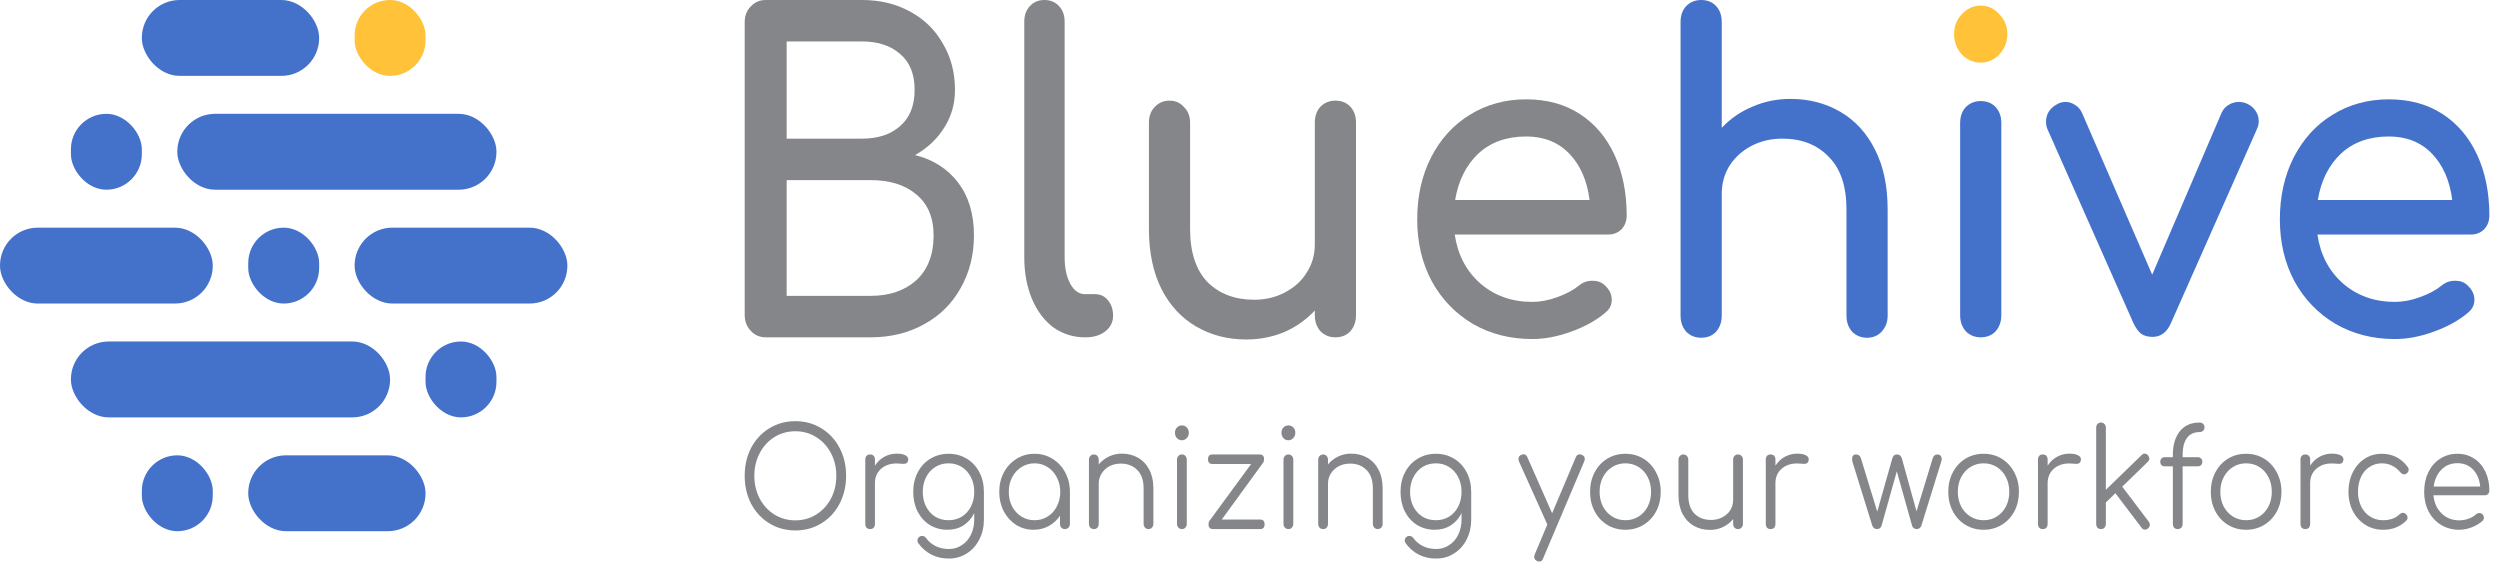 <svg width="6620" height="1487" viewBox="0 0 6620 1487" fill="none" xmlns="http://www.w3.org/2000/svg">
<path d="M2106.2 1404.63C2080.62 1404.63 2057.63 1398.37 2037.21 1385.84C2016.79 1373.32 2000.75 1356.1 1989.08 1334.18C1977.64 1312.02 1971.92 1287.22 1971.92 1259.76C1971.92 1232.3 1977.64 1207.62 1989.08 1185.7C2000.75 1163.78 2016.79 1146.56 2037.21 1134.04C2057.63 1121.51 2080.62 1115.25 2106.2 1115.25C2131.56 1115.25 2154.44 1121.51 2174.86 1134.04C2195.5 1146.56 2211.55 1163.78 2222.99 1185.7C2234.66 1207.62 2240.49 1232.3 2240.49 1259.76C2240.49 1287.22 2234.66 1312.02 2222.99 1334.18C2211.55 1356.1 2195.5 1373.32 2174.86 1385.84C2154.44 1398.37 2131.56 1404.63 2106.2 1404.63ZM2106.2 1377.9C2126.62 1377.9 2145.02 1372.72 2161.4 1362.36C2178 1352 2191.02 1337.91 2200.44 1320.09C2209.86 1302.03 2214.58 1281.92 2214.58 1259.76C2214.58 1237.84 2209.86 1217.97 2200.44 1200.15C2191.02 1182.09 2178 1167.88 2161.4 1157.52C2145.02 1147.16 2126.62 1141.98 2106.2 1141.98C2085.56 1141.98 2066.94 1147.16 2050.33 1157.52C2033.95 1167.88 2021.05 1182.09 2011.63 1200.15C2002.21 1217.97 1997.49 1237.84 1997.49 1259.76C1997.49 1281.92 2002.21 1302.03 2011.63 1320.09C2021.05 1337.91 2033.95 1352 2050.33 1362.36C2066.94 1372.72 2085.56 1377.9 2106.2 1377.9Z" fill="#858689"/>
<path d="M2374.41 1201.23C2383.83 1201.23 2391.24 1202.56 2396.62 1205.21C2402.23 1207.86 2405.03 1211.59 2405.03 1216.41C2405.03 1217.85 2404.92 1218.94 2404.7 1219.66C2403.8 1223.03 2402.34 1225.32 2400.32 1226.52C2398.53 1227.73 2395.95 1228.33 2392.58 1228.33C2390.56 1228.33 2387.08 1228.09 2382.15 1227.61C2380.35 1227.37 2377.66 1227.24 2374.07 1227.24C2357.24 1227.24 2343.44 1232.06 2332.67 1241.7C2322.13 1251.33 2316.86 1263.85 2316.86 1279.27V1387.29C2316.86 1391.62 2315.73 1395 2313.49 1397.4C2311.25 1399.81 2308.1 1401.02 2304.07 1401.02C2300.03 1401.02 2296.89 1399.81 2294.64 1397.4C2292.4 1395 2291.28 1391.62 2291.28 1387.29V1217.13C2291.28 1212.79 2292.4 1209.42 2294.64 1207.01C2296.89 1204.6 2300.03 1203.4 2304.07 1203.4C2308.1 1203.4 2311.25 1204.6 2313.49 1207.01C2315.73 1209.42 2316.86 1212.79 2316.86 1217.13V1233.03C2323.36 1222.91 2331.66 1215.08 2341.76 1209.54C2351.86 1204 2362.74 1201.23 2374.41 1201.23Z" fill="#858689"/>
<path d="M2511.81 1201.59C2529.76 1201.59 2545.8 1205.93 2559.94 1214.6C2574.07 1223.03 2585.18 1234.95 2593.26 1250.37C2601.33 1265.54 2605.37 1282.88 2605.37 1302.39V1376.09C2605.37 1395.36 2601.33 1412.82 2593.26 1428.47C2585.4 1444.13 2574.41 1456.41 2560.27 1465.32C2546.14 1474.48 2530.21 1479.05 2512.48 1479.05C2495.2 1479.05 2479.83 1475.56 2466.37 1468.58C2452.91 1461.59 2441.58 1451.84 2432.38 1439.31C2430.36 1436.9 2429.35 1434.13 2429.35 1431C2429.35 1427.39 2430.92 1424.26 2434.06 1421.61C2436.31 1419.92 2438.77 1419.08 2441.47 1419.08C2443.49 1419.08 2445.51 1419.56 2447.53 1420.53C2449.54 1421.73 2451.12 1423.18 2452.24 1424.86C2458.97 1434.01 2467.49 1441.12 2477.82 1446.18C2488.14 1451.23 2499.8 1453.76 2512.82 1453.76C2525.38 1453.76 2536.71 1450.39 2546.81 1443.65C2557.13 1437.14 2565.21 1427.87 2571.04 1415.83C2576.88 1404.03 2579.79 1390.42 2579.79 1375.01V1358.75C2573.06 1372.48 2563.53 1383.31 2551.19 1391.26C2538.85 1398.97 2524.82 1402.82 2509.12 1402.82C2491.61 1402.82 2475.91 1398.61 2462 1390.18C2448.31 1381.51 2437.54 1369.59 2429.69 1354.41C2422.06 1339 2418.24 1321.66 2418.24 1302.39C2418.24 1282.88 2422.28 1265.54 2430.36 1250.37C2438.44 1234.95 2449.54 1223.03 2463.68 1214.6C2478.04 1205.93 2494.08 1201.59 2511.81 1201.59ZM2511.81 1377.53C2524.82 1377.53 2536.49 1374.4 2546.81 1368.14C2557.13 1361.64 2565.21 1352.73 2571.04 1341.41C2576.88 1329.85 2579.79 1316.84 2579.79 1302.39C2579.79 1287.94 2576.88 1275.05 2571.04 1263.73C2565.21 1252.17 2557.13 1243.14 2546.81 1236.64C2536.49 1230.13 2524.82 1226.88 2511.81 1226.88C2498.57 1226.88 2486.79 1230.13 2476.47 1236.64C2466.15 1243.14 2458.07 1252.17 2452.24 1263.73C2446.4 1275.05 2443.49 1287.94 2443.49 1302.39C2443.49 1316.84 2446.4 1329.85 2452.24 1341.41C2458.07 1352.73 2466.15 1361.64 2476.47 1368.14C2486.79 1374.4 2498.57 1377.53 2511.81 1377.53Z" fill="#858689"/>
<path d="M2739.58 1201.59C2757.08 1201.59 2772.9 1206.05 2787.03 1214.96C2801.39 1223.63 2812.61 1235.67 2820.69 1251.09C2828.99 1266.5 2833.14 1283.6 2833.14 1302.39V1387.29C2833.14 1391.14 2831.91 1394.39 2829.44 1397.04C2826.97 1399.69 2823.83 1401.02 2820.02 1401.02C2816.2 1401.02 2813.06 1399.81 2810.59 1397.4C2808.12 1394.75 2806.89 1391.38 2806.89 1387.29V1365.61C2799.04 1377.17 2789.05 1386.33 2776.94 1393.07C2764.82 1399.57 2751.47 1402.82 2736.89 1402.82C2719.83 1402.82 2704.35 1398.49 2690.44 1389.82C2676.75 1380.91 2665.87 1368.86 2657.79 1353.69C2649.94 1338.28 2646.01 1321.18 2646.01 1302.39C2646.01 1283.6 2650.05 1266.5 2658.13 1251.09C2666.43 1235.67 2677.65 1223.63 2691.79 1214.96C2706.15 1206.05 2722.08 1201.59 2739.58 1201.59ZM2739.58 1377.53C2752.37 1377.53 2763.92 1374.28 2774.24 1367.78C2784.57 1361.28 2792.64 1352.37 2798.48 1341.05C2804.53 1329.48 2807.56 1316.6 2807.56 1302.39C2807.56 1288.18 2804.53 1275.41 2798.48 1264.09C2792.64 1252.53 2784.57 1243.5 2774.24 1237C2763.92 1230.26 2752.37 1226.88 2739.58 1226.88C2726.79 1226.88 2715.12 1230.26 2704.58 1237C2694.25 1243.5 2686.07 1252.53 2680.01 1264.09C2674.17 1275.41 2671.26 1288.18 2671.26 1302.39C2671.26 1316.6 2674.17 1329.48 2680.01 1341.05C2686.07 1352.37 2694.25 1361.28 2704.58 1367.78C2715.12 1374.28 2726.79 1377.53 2739.58 1377.53Z" fill="#858689"/>
<path d="M2970.71 1201.23C2986.64 1201.23 3000.89 1204.85 3013.46 1212.07C3026.25 1219.3 3036.23 1229.89 3043.41 1243.86C3050.59 1257.59 3054.18 1274.09 3054.18 1293.36V1387.29C3054.18 1391.14 3052.95 1394.39 3050.48 1397.04C3048.01 1399.69 3044.98 1401.02 3041.39 1401.02C3037.58 1401.02 3034.44 1399.69 3031.97 1397.04C3029.5 1394.39 3028.27 1391.14 3028.27 1387.29V1293.36C3028.27 1271.92 3022.66 1255.66 3011.44 1244.59C3000.44 1233.27 2985.97 1227.61 2968.02 1227.61C2957.03 1227.61 2947.04 1229.89 2938.07 1234.47C2929.32 1239.05 2922.36 1245.43 2917.2 1253.62C2912.04 1261.57 2909.46 1270.48 2909.46 1280.35V1387.29C2909.46 1391.38 2908.23 1394.75 2905.76 1397.4C2903.51 1399.81 2900.48 1401.02 2896.67 1401.02C2892.86 1401.02 2889.71 1399.81 2887.25 1397.4C2884.78 1394.75 2883.54 1391.38 2883.54 1387.29V1217.49C2883.54 1213.4 2884.78 1210.02 2887.25 1207.37C2889.71 1204.73 2892.86 1203.4 2896.67 1203.4C2900.48 1203.4 2903.51 1204.73 2905.76 1207.37C2908.23 1210.02 2909.46 1213.4 2909.46 1217.49V1229.77C2916.86 1220.86 2925.84 1213.88 2936.38 1208.82C2946.93 1203.76 2958.37 1201.23 2970.71 1201.23Z" fill="#858689"/>
<path d="M3129.83 1401.02C3126.01 1401.02 3122.87 1399.69 3120.4 1397.04C3117.93 1394.39 3116.7 1391.02 3116.7 1386.93V1217.49C3116.7 1213.4 3117.93 1210.02 3120.4 1207.37C3122.87 1204.73 3126.01 1203.4 3129.83 1203.4C3133.64 1203.4 3136.67 1204.73 3138.91 1207.37C3141.38 1210.02 3142.61 1213.4 3142.61 1217.49V1386.93C3142.61 1391.02 3141.38 1394.39 3138.91 1397.04C3136.67 1399.69 3133.64 1401.02 3129.83 1401.02ZM3129.49 1165.83C3124.33 1165.83 3119.95 1163.9 3116.36 1160.05C3113 1156.19 3111.31 1151.5 3111.31 1145.96C3111.31 1140.18 3113.11 1135.48 3116.7 1131.87C3120.29 1128.26 3124.66 1126.45 3129.83 1126.45C3134.76 1126.45 3139.02 1128.26 3142.61 1131.87C3146.2 1135.48 3148 1140.18 3148 1145.96C3148 1151.5 3146.2 1156.19 3142.61 1160.05C3139.02 1163.9 3134.65 1165.83 3129.49 1165.83Z" fill="#858689"/>
<path d="M3336.83 1375.73C3344.68 1375.73 3348.61 1379.94 3348.61 1388.37C3348.61 1396.8 3344.68 1401.02 3336.83 1401.02H3211.97C3204.11 1401.02 3200.19 1396.8 3200.19 1388.37C3200.19 1384.28 3200.97 1381.27 3202.54 1379.34L3312.94 1228.69H3210.62C3202.77 1228.69 3198.84 1224.47 3198.84 1216.05C3198.84 1207.62 3202.77 1203.4 3210.62 1203.4H3335.49C3343.34 1203.4 3347.26 1207.62 3347.26 1216.05C3347.26 1219.9 3346.37 1223.03 3344.57 1225.44L3235.19 1375.73H3336.83Z" fill="#858689"/>
<path d="M3411.83 1401.02C3408.01 1401.02 3404.87 1399.69 3402.4 1397.04C3399.93 1394.39 3398.7 1391.02 3398.7 1386.93V1217.49C3398.7 1213.4 3399.93 1210.02 3402.4 1207.37C3404.87 1204.73 3408.01 1203.4 3411.83 1203.4C3415.64 1203.4 3418.67 1204.73 3420.91 1207.37C3423.38 1210.02 3424.62 1213.4 3424.62 1217.49V1386.93C3424.62 1391.02 3423.38 1394.39 3420.91 1397.04C3418.67 1399.69 3415.64 1401.02 3411.83 1401.02ZM3411.49 1165.83C3406.33 1165.83 3401.95 1163.9 3398.36 1160.05C3395 1156.19 3393.32 1151.5 3393.32 1145.96C3393.32 1140.18 3395.11 1135.48 3398.7 1131.87C3402.29 1128.26 3406.67 1126.45 3411.83 1126.45C3416.76 1126.45 3421.03 1128.26 3424.62 1131.87C3428.21 1135.48 3430 1140.18 3430 1145.96C3430 1151.5 3428.21 1156.19 3424.62 1160.05C3421.03 1163.9 3416.65 1165.83 3411.49 1165.83Z" fill="#858689"/>
<path d="M3577.77 1201.23C3593.7 1201.23 3607.95 1204.85 3620.52 1212.07C3633.3 1219.3 3643.29 1229.89 3650.47 1243.86C3657.65 1257.59 3661.24 1274.09 3661.24 1293.36V1387.29C3661.24 1391.14 3660 1394.39 3657.54 1397.04C3655.07 1399.69 3652.04 1401.02 3648.45 1401.02C3644.64 1401.02 3641.49 1399.69 3639.03 1397.04C3636.56 1394.39 3635.32 1391.14 3635.32 1387.29V1293.36C3635.32 1271.92 3629.71 1255.66 3618.5 1244.59C3607.5 1233.27 3593.03 1227.61 3575.08 1227.61C3564.09 1227.61 3554.1 1229.89 3545.13 1234.47C3536.37 1239.05 3529.42 1245.43 3524.26 1253.62C3519.1 1261.57 3516.52 1270.48 3516.52 1280.35V1387.29C3516.52 1391.38 3515.28 1394.75 3512.82 1397.4C3510.57 1399.81 3507.54 1401.02 3503.73 1401.02C3499.91 1401.02 3496.77 1399.81 3494.3 1397.4C3491.84 1394.75 3490.6 1391.38 3490.6 1387.29V1217.49C3490.6 1213.4 3491.84 1210.02 3494.3 1207.37C3496.77 1204.73 3499.91 1203.4 3503.73 1203.4C3507.54 1203.4 3510.57 1204.73 3512.82 1207.37C3515.28 1210.02 3516.52 1213.4 3516.52 1217.49V1229.77C3523.92 1220.86 3532.9 1213.88 3543.44 1208.82C3553.99 1203.76 3565.43 1201.23 3577.77 1201.23Z" fill="#858689"/>
<path d="M3802.18 1201.59C3820.13 1201.59 3836.17 1205.93 3850.3 1214.6C3864.44 1223.03 3875.55 1234.95 3883.62 1250.37C3891.7 1265.54 3895.74 1282.88 3895.74 1302.39V1376.09C3895.74 1395.36 3891.7 1412.82 3883.62 1428.47C3875.77 1444.13 3864.78 1456.41 3850.64 1465.32C3836.51 1474.48 3820.57 1479.05 3802.85 1479.05C3785.57 1479.05 3770.2 1475.56 3756.74 1468.58C3743.28 1461.59 3731.95 1451.84 3722.75 1439.31C3720.73 1436.9 3719.72 1434.13 3719.72 1431C3719.72 1427.39 3721.29 1424.26 3724.43 1421.61C3726.67 1419.92 3729.14 1419.08 3731.84 1419.08C3733.85 1419.08 3735.87 1419.56 3737.89 1420.53C3739.91 1421.73 3741.48 1423.18 3742.61 1424.86C3749.34 1434.01 3757.86 1441.12 3768.18 1446.18C3778.5 1451.23 3790.17 1453.76 3803.19 1453.76C3815.75 1453.76 3827.08 1450.39 3837.18 1443.65C3847.5 1437.14 3855.58 1427.87 3861.41 1415.83C3867.24 1404.03 3870.16 1390.42 3870.16 1375.01V1358.75C3863.43 1372.48 3853.89 1383.31 3841.55 1391.26C3829.21 1398.97 3815.19 1402.82 3799.48 1402.82C3781.98 1402.82 3766.28 1398.61 3752.37 1390.18C3738.68 1381.51 3727.91 1369.59 3720.06 1354.41C3712.43 1339 3708.61 1321.66 3708.61 1302.39C3708.61 1282.88 3712.65 1265.54 3720.73 1250.37C3728.81 1234.95 3739.91 1223.03 3754.05 1214.6C3768.41 1205.93 3784.45 1201.59 3802.18 1201.59ZM3802.18 1377.53C3815.19 1377.53 3826.86 1374.4 3837.18 1368.14C3847.5 1361.64 3855.58 1352.73 3861.41 1341.41C3867.24 1329.85 3870.16 1316.84 3870.16 1302.39C3870.16 1287.94 3867.24 1275.05 3861.41 1263.73C3855.58 1252.17 3847.5 1243.14 3837.18 1236.64C3826.86 1230.13 3815.19 1226.88 3802.18 1226.88C3788.94 1226.88 3777.16 1230.13 3766.84 1236.64C3756.52 1243.14 3748.44 1252.17 3742.61 1263.73C3736.77 1275.05 3733.85 1287.94 3733.85 1302.39C3733.85 1316.84 3736.77 1329.85 3742.61 1341.41C3748.44 1352.73 3756.52 1361.64 3766.84 1368.14C3777.16 1374.4 3788.94 1377.53 3802.18 1377.53Z" fill="#858689"/>
<path d="M4188.79 1204.48C4193.95 1206.65 4196.53 1210.14 4196.53 1214.96C4196.53 1217.13 4196.08 1219.3 4195.19 1221.46L4086.14 1478.69C4084.12 1484.23 4080.87 1487 4076.38 1487C4074.14 1487 4072.12 1486.52 4070.32 1485.55C4065.16 1483.39 4062.58 1479.77 4062.58 1474.72C4062.58 1472.55 4063.03 1470.38 4063.93 1468.21L4097.25 1389.1V1388.73L4022.19 1221.83C4021.3 1219.9 4020.85 1217.73 4020.85 1215.32C4020.85 1210.26 4023.32 1206.65 4028.25 1204.48C4030.05 1203.52 4032.07 1203.04 4034.31 1203.04C4039.02 1203.04 4042.39 1205.57 4044.41 1210.63L4110.04 1359.11L4172.64 1210.99C4174.88 1205.69 4178.25 1203.04 4182.73 1203.04C4184.75 1203.04 4186.77 1203.52 4188.79 1204.48Z" fill="#858689"/>
<path d="M4304.06 1402.82C4286.33 1402.82 4270.29 1398.49 4255.93 1389.82C4241.8 1381.15 4230.69 1369.22 4222.61 1354.05C4214.53 1338.64 4210.5 1321.42 4210.5 1302.39C4210.5 1283.36 4214.53 1266.14 4222.61 1250.73C4230.69 1235.31 4241.8 1223.27 4255.93 1214.6C4270.29 1205.93 4286.33 1201.59 4304.06 1201.59C4321.78 1201.59 4337.72 1205.93 4351.85 1214.6C4365.99 1223.27 4377.09 1235.31 4385.17 1250.73C4393.47 1266.14 4397.62 1283.36 4397.62 1302.39C4397.62 1321.42 4393.58 1338.64 4385.51 1354.05C4377.43 1369.22 4366.21 1381.15 4351.85 1389.82C4337.72 1398.49 4321.78 1402.82 4304.06 1402.82ZM4304.06 1377.53C4317.07 1377.53 4328.74 1374.28 4339.06 1367.78C4349.38 1361.28 4357.46 1352.37 4363.29 1341.05C4369.13 1329.48 4372.04 1316.6 4372.04 1302.39C4372.04 1287.94 4369.13 1275.05 4363.29 1263.73C4357.46 1252.17 4349.38 1243.14 4339.06 1236.64C4328.74 1230.13 4317.07 1226.88 4304.06 1226.88C4291.27 1226.88 4279.6 1230.13 4269.06 1236.64C4258.74 1243.14 4250.55 1252.17 4244.49 1263.73C4238.65 1275.05 4235.74 1287.94 4235.74 1302.39C4235.74 1316.6 4238.65 1329.48 4244.49 1341.05C4250.55 1352.37 4258.74 1361.28 4269.06 1367.78C4279.6 1374.28 4291.27 1377.53 4304.06 1377.53Z" fill="#858689"/>
<path d="M4602.17 1203.4C4605.98 1203.4 4609.13 1204.73 4611.59 1207.37C4614.06 1209.78 4615.3 1213.03 4615.3 1217.13V1386.93C4615.3 1391.02 4614.06 1394.39 4611.59 1397.04C4609.13 1399.69 4605.98 1401.02 4602.17 1401.02C4598.36 1401.02 4595.21 1399.69 4592.75 1397.04C4590.5 1394.39 4589.38 1391.02 4589.38 1386.93V1374.64C4581.98 1383.56 4573 1390.54 4562.46 1395.6C4551.91 1400.66 4540.47 1403.18 4528.13 1403.18C4512.2 1403.18 4497.84 1399.57 4485.05 1392.35C4472.48 1385.12 4462.61 1374.64 4455.43 1360.92C4448.25 1346.95 4444.66 1330.33 4444.66 1311.06V1217.13C4444.66 1213.28 4445.89 1210.02 4448.36 1207.37C4450.83 1204.73 4453.86 1203.4 4457.45 1203.4C4461.26 1203.4 4464.41 1204.73 4466.87 1207.37C4469.34 1210.02 4470.58 1213.28 4470.58 1217.13V1311.06C4470.58 1332.5 4476.07 1348.87 4487.07 1360.19C4498.29 1371.27 4512.87 1376.81 4530.82 1376.81C4541.81 1376.81 4551.69 1374.52 4560.44 1369.95C4569.41 1365.37 4576.48 1359.11 4581.64 1351.16C4586.8 1342.97 4589.38 1333.94 4589.38 1324.07V1217.13C4589.38 1213.03 4590.5 1209.78 4592.75 1207.37C4595.21 1204.73 4598.36 1203.4 4602.17 1203.4Z" fill="#858689"/>
<path d="M4758.93 1201.23C4768.35 1201.23 4775.75 1202.56 4781.14 1205.21C4786.75 1207.86 4789.55 1211.59 4789.55 1216.41C4789.55 1217.85 4789.44 1218.94 4789.22 1219.66C4788.32 1223.03 4786.86 1225.32 4784.84 1226.52C4783.05 1227.73 4780.47 1228.33 4777.1 1228.33C4775.08 1228.33 4771.6 1228.09 4766.67 1227.61C4764.87 1227.37 4762.18 1227.24 4758.59 1227.24C4741.76 1227.24 4727.96 1232.06 4717.19 1241.7C4706.65 1251.33 4701.37 1263.85 4701.37 1279.27V1387.29C4701.37 1391.62 4700.25 1395 4698.01 1397.4C4695.76 1399.81 4692.62 1401.02 4688.58 1401.02C4684.55 1401.02 4681.41 1399.81 4679.16 1397.4C4676.92 1395 4675.8 1391.62 4675.8 1387.29V1217.13C4675.8 1212.79 4676.92 1209.42 4679.16 1207.01C4681.41 1204.6 4684.55 1203.4 4688.58 1203.4C4692.62 1203.4 4695.76 1204.6 4698.01 1207.01C4700.25 1209.42 4701.37 1212.79 4701.37 1217.13V1233.03C4707.88 1222.91 4716.18 1215.08 4726.28 1209.54C4736.38 1204 4747.26 1201.23 4758.93 1201.23Z" fill="#858689"/>
<path d="M5130.14 1203.4C5133.73 1203.4 5136.54 1204.48 5138.56 1206.65C5140.58 1208.82 5141.59 1211.71 5141.59 1215.32C5141.59 1218.21 5141.14 1220.74 5140.24 1222.91L5087.74 1391.99C5086.84 1394.63 5085.27 1396.8 5083.03 1398.49C5081.01 1400.17 5078.54 1401.02 5075.62 1401.02C5072.7 1401.02 5070.01 1400.17 5067.54 1398.49C5065.3 1396.8 5063.84 1394.63 5063.17 1391.99L5022.78 1248.2L4982.39 1391.99C4981.5 1394.88 4979.93 1397.16 4977.68 1398.85C4975.44 1400.29 4972.97 1401.02 4970.28 1401.02C4967.36 1401.02 4964.78 1400.17 4962.54 1398.49C4960.52 1396.8 4958.95 1394.63 4957.83 1391.99L4905.32 1222.91C4904.65 1220.02 4904.31 1217.49 4904.31 1215.32C4904.31 1207.37 4907.9 1203.4 4915.08 1203.4C4921.36 1203.4 4925.63 1206.89 4927.87 1213.88L4970.95 1354.77L5010.67 1214.24C5011.56 1210.87 5013.02 1208.22 5015.04 1206.29C5017.28 1204.36 5020.09 1203.4 5023.45 1203.4C5026.82 1203.4 5029.51 1204.36 5031.53 1206.29C5033.78 1208.22 5035.35 1210.87 5036.24 1214.24L5074.95 1354.05L5117.69 1213.88C5119.94 1206.89 5124.09 1203.4 5130.14 1203.4Z" fill="#858689"/>
<path d="M5252.61 1402.82C5234.88 1402.82 5218.84 1398.49 5204.48 1389.82C5190.34 1381.15 5179.24 1369.22 5171.16 1354.05C5163.08 1338.64 5159.04 1321.42 5159.04 1302.39C5159.04 1283.36 5163.08 1266.14 5171.16 1250.73C5179.24 1235.31 5190.34 1223.27 5204.48 1214.6C5218.84 1205.93 5234.88 1201.59 5252.61 1201.59C5270.33 1201.59 5286.26 1205.93 5300.4 1214.6C5314.54 1223.27 5325.64 1235.31 5333.72 1250.73C5342.02 1266.14 5346.17 1283.36 5346.17 1302.39C5346.17 1321.42 5342.13 1338.64 5334.06 1354.05C5325.98 1369.22 5314.76 1381.15 5300.4 1389.82C5286.26 1398.49 5270.33 1402.82 5252.61 1402.82ZM5252.61 1377.53C5265.62 1377.53 5277.29 1374.28 5287.61 1367.78C5297.93 1361.28 5306.01 1352.37 5311.84 1341.05C5317.68 1329.48 5320.59 1316.6 5320.59 1302.39C5320.59 1287.94 5317.68 1275.05 5311.84 1263.73C5306.01 1252.17 5297.93 1243.14 5287.61 1236.64C5277.29 1230.13 5265.62 1226.88 5252.61 1226.88C5239.82 1226.88 5228.15 1230.13 5217.61 1236.64C5207.28 1243.14 5199.09 1252.17 5193.04 1263.73C5187.2 1275.05 5184.29 1287.94 5184.29 1302.39C5184.29 1316.6 5187.2 1329.48 5193.04 1341.05C5199.09 1352.37 5207.28 1361.28 5217.61 1367.78C5228.15 1374.28 5239.82 1377.53 5252.61 1377.53Z" fill="#858689"/>
<path d="M5479.7 1201.23C5489.13 1201.23 5496.53 1202.56 5501.92 1205.21C5507.53 1207.86 5510.33 1211.59 5510.33 1216.41C5510.33 1217.85 5510.22 1218.94 5510 1219.66C5509.1 1223.03 5507.64 1225.32 5505.62 1226.52C5503.82 1227.73 5501.24 1228.33 5497.88 1228.33C5495.86 1228.33 5492.38 1228.09 5487.45 1227.61C5485.65 1227.37 5482.96 1227.24 5479.37 1227.24C5462.54 1227.24 5448.74 1232.06 5437.97 1241.7C5427.43 1251.33 5422.15 1263.85 5422.15 1279.27V1387.29C5422.15 1391.62 5421.03 1395 5418.79 1397.4C5416.54 1399.81 5413.4 1401.02 5409.36 1401.02C5405.32 1401.02 5402.18 1399.81 5399.94 1397.4C5397.7 1395 5396.57 1391.62 5396.57 1387.29V1217.13C5396.57 1212.79 5397.7 1209.42 5399.94 1207.01C5402.18 1204.6 5405.32 1203.4 5409.36 1203.4C5413.4 1203.4 5416.54 1204.6 5418.79 1207.01C5421.03 1209.42 5422.15 1212.79 5422.15 1217.13V1233.03C5428.66 1222.91 5436.96 1215.08 5447.06 1209.54C5457.16 1204 5468.04 1201.23 5479.7 1201.23Z" fill="#858689"/>
<path d="M5689.72 1381.15C5691.74 1383.56 5692.75 1386.33 5692.75 1389.46C5692.75 1393.07 5691.18 1396.32 5688.04 1399.21C5685.35 1401.38 5682.65 1402.46 5679.96 1402.46C5676.37 1402.46 5673.34 1400.78 5670.87 1397.4L5601.54 1306L5576.3 1330.57V1387.29C5576.3 1391.38 5575.07 1394.75 5572.6 1397.4C5570.35 1399.81 5567.33 1401.02 5563.51 1401.02C5559.7 1401.02 5556.56 1399.81 5554.09 1397.4C5551.84 1394.75 5550.72 1391.38 5550.72 1387.29V1132.59C5550.72 1128.5 5551.84 1125.25 5554.09 1122.84C5556.56 1120.19 5559.7 1118.86 5563.51 1118.86C5567.33 1118.86 5570.35 1120.19 5572.6 1122.84C5575.07 1125.25 5576.3 1128.5 5576.3 1132.59V1296.97L5671.21 1204.85C5673.68 1202.44 5676.37 1201.23 5679.29 1201.23C5682.65 1201.23 5685.46 1202.68 5687.7 1205.57C5690.17 1208.7 5691.4 1211.59 5691.4 1214.24C5691.4 1217.61 5689.95 1220.62 5687.03 1223.27L5619.72 1288.66L5689.72 1381.15Z" fill="#858689"/>
<path d="M5824.43 1144.15C5809.63 1144.15 5798.41 1149.45 5790.78 1160.05C5783.37 1170.65 5779.67 1184.73 5779.67 1202.32V1210.63H5820.06C5823.65 1210.63 5826.45 1211.83 5828.47 1214.24C5830.72 1216.41 5831.84 1219.3 5831.84 1222.91C5831.84 1226.28 5830.72 1229.17 5828.47 1231.58C5826.45 1233.75 5823.65 1234.83 5820.06 1234.83H5779.67V1386.93C5779.67 1391.26 5778.44 1394.75 5775.97 1397.4C5773.73 1399.81 5770.47 1401.02 5766.21 1401.02C5762.62 1401.02 5759.59 1399.81 5757.12 1397.4C5754.88 1394.75 5753.76 1391.26 5753.76 1386.93V1234.83H5732.22C5728.63 1234.83 5725.71 1233.75 5723.47 1231.58C5721.45 1229.17 5720.44 1226.28 5720.44 1222.91C5720.44 1219.3 5721.45 1216.41 5723.47 1214.24C5725.71 1211.83 5728.63 1210.63 5732.22 1210.63H5753.76V1203.76C5753.76 1177.99 5759.93 1157.4 5772.27 1141.98C5784.61 1126.57 5802 1118.86 5824.43 1118.86C5828.25 1118.86 5831.39 1120.07 5833.86 1122.48C5836.33 1124.88 5837.56 1127.89 5837.56 1131.51C5837.56 1135.12 5836.33 1138.13 5833.86 1140.54C5831.39 1142.95 5828.25 1144.15 5824.43 1144.15Z" fill="#858689"/>
<path d="M5947.75 1402.82C5930.02 1402.82 5913.98 1398.49 5899.62 1389.82C5885.49 1381.15 5874.38 1369.22 5866.3 1354.05C5858.23 1338.64 5854.19 1321.42 5854.19 1302.39C5854.19 1283.36 5858.23 1266.14 5866.3 1250.73C5874.38 1235.31 5885.49 1223.27 5899.62 1214.6C5913.98 1205.93 5930.02 1201.59 5947.75 1201.59C5965.48 1201.59 5981.41 1205.93 5995.54 1214.6C6009.68 1223.27 6020.78 1235.31 6028.86 1250.73C6037.16 1266.14 6041.31 1283.36 6041.31 1302.39C6041.31 1321.42 6037.28 1338.64 6029.2 1354.05C6021.12 1369.22 6009.9 1381.15 5995.54 1389.82C5981.41 1398.49 5965.48 1402.82 5947.75 1402.82ZM5947.75 1377.53C5960.76 1377.53 5972.43 1374.28 5982.75 1367.78C5993.07 1361.28 6001.15 1352.37 6006.98 1341.05C6012.82 1329.48 6015.74 1316.6 6015.74 1302.39C6015.74 1287.94 6012.82 1275.05 6006.98 1263.73C6001.15 1252.17 5993.07 1243.14 5982.75 1236.64C5972.43 1230.13 5960.76 1226.88 5947.75 1226.88C5934.96 1226.88 5923.29 1230.13 5912.75 1236.64C5902.43 1243.14 5894.24 1252.17 5888.18 1263.73C5882.35 1275.05 5879.43 1287.94 5879.43 1302.39C5879.43 1316.6 5882.35 1329.48 5888.18 1341.05C5894.24 1352.37 5902.43 1361.28 5912.75 1367.78C5923.29 1374.28 5934.96 1377.53 5947.75 1377.53Z" fill="#858689"/>
<path d="M6174.85 1201.23C6184.27 1201.23 6191.67 1202.56 6197.06 1205.21C6202.67 1207.86 6205.47 1211.59 6205.47 1216.41C6205.47 1217.85 6205.36 1218.94 6205.14 1219.66C6204.24 1223.03 6202.78 1225.32 6200.76 1226.52C6198.97 1227.73 6196.39 1228.33 6193.02 1228.33C6191 1228.33 6187.52 1228.09 6182.59 1227.61C6180.79 1227.37 6178.1 1227.24 6174.51 1227.24C6157.68 1227.24 6143.88 1232.06 6133.11 1241.7C6122.57 1251.33 6117.29 1263.85 6117.29 1279.27V1387.29C6117.29 1391.62 6116.17 1395 6113.93 1397.4C6111.69 1399.81 6108.54 1401.02 6104.51 1401.02C6100.47 1401.02 6097.33 1399.81 6095.08 1397.4C6092.84 1395 6091.72 1391.62 6091.72 1387.29V1217.13C6091.72 1212.79 6092.84 1209.42 6095.08 1207.01C6097.33 1204.6 6100.47 1203.4 6104.51 1203.4C6108.54 1203.4 6111.69 1204.6 6113.93 1207.01C6116.17 1209.42 6117.29 1212.79 6117.29 1217.13V1233.03C6123.8 1222.91 6132.1 1215.08 6142.2 1209.54C6152.3 1204 6163.18 1201.23 6174.85 1201.23Z" fill="#858689"/>
<path d="M6310.56 1402.82C6293.06 1402.82 6277.36 1398.49 6263.45 1389.82C6249.54 1380.91 6238.54 1368.86 6230.46 1353.69C6222.61 1338.28 6218.68 1321.18 6218.68 1302.39C6218.68 1283.12 6222.5 1265.9 6230.13 1250.73C6237.76 1235.31 6248.3 1223.27 6261.76 1214.6C6275.23 1205.93 6290.37 1201.59 6307.2 1201.59C6335.25 1201.59 6358.02 1213.15 6375.52 1236.28C6377.32 1238.44 6378.21 1240.97 6378.21 1243.86C6378.21 1247.72 6376.31 1251.09 6372.49 1253.98C6370.47 1255.42 6368.34 1256.15 6366.1 1256.15C6362.73 1256.15 6359.48 1254.34 6356.34 1250.73C6349.61 1242.78 6342.2 1236.88 6334.12 1233.03C6326.05 1228.93 6317.07 1226.88 6307.2 1226.88C6294.86 1226.88 6283.86 1230.13 6274.22 1236.64C6264.57 1242.9 6257.05 1251.81 6251.67 1263.37C6246.51 1274.93 6243.93 1287.94 6243.93 1302.39C6243.93 1316.6 6246.73 1329.48 6252.34 1341.05C6257.95 1352.37 6265.8 1361.28 6275.9 1367.78C6286 1374.28 6297.55 1377.53 6310.56 1377.53C6328.51 1377.53 6342.99 1372.36 6353.98 1362C6356.9 1359.35 6359.93 1358.03 6363.07 1358.03C6365.76 1358.03 6368.23 1358.99 6370.47 1360.92C6373.61 1363.81 6375.18 1367.06 6375.18 1370.67C6375.18 1373.8 6374.06 1376.45 6371.82 1378.62C6355.66 1394.75 6335.25 1402.82 6310.56 1402.82Z" fill="#858689"/>
<path d="M6507.35 1201.59C6523.96 1201.59 6538.65 1205.81 6551.44 1214.24C6564.23 1222.43 6574.1 1233.87 6581.06 1248.56C6588.24 1263.25 6591.83 1279.99 6591.83 1298.78C6591.83 1302.63 6590.71 1305.76 6588.46 1308.17C6586.22 1310.34 6583.3 1311.42 6579.71 1311.42H6443.74C6445.54 1331.17 6452.72 1347.19 6465.28 1359.47C6477.85 1371.75 6493.55 1377.9 6512.4 1377.9C6520.48 1377.9 6528.56 1376.45 6536.63 1373.56C6544.94 1370.43 6551.55 1366.58 6556.49 1362C6559.41 1359.59 6562.44 1358.39 6565.58 1358.39C6568.05 1358.39 6570.51 1359.35 6572.98 1361.28C6575.9 1364.17 6577.36 1367.42 6577.36 1371.03C6577.36 1374.16 6576.12 1376.93 6573.66 1379.34C6566.25 1386.08 6556.83 1391.74 6545.38 1396.32C6533.94 1400.66 6522.95 1402.82 6512.4 1402.82C6494.45 1402.82 6478.41 1398.61 6464.27 1390.18C6450.14 1381.51 6439.03 1369.59 6430.95 1354.41C6423.1 1339 6419.17 1321.66 6419.17 1302.39C6419.17 1282.88 6422.88 1265.54 6430.28 1250.37C6437.91 1234.95 6448.34 1223.03 6461.58 1214.6C6475.04 1205.93 6490.3 1201.59 6507.35 1201.59ZM6507.35 1226.52C6490.3 1226.52 6476.17 1232.18 6464.95 1243.5C6453.73 1254.82 6446.88 1269.75 6444.42 1288.3H6567.6C6565.8 1269.75 6559.52 1254.82 6548.75 1243.5C6537.98 1232.18 6524.18 1226.52 6507.35 1226.52Z" fill="#858689"/>
<path d="M5194.74 144.102C5208.99 158.588 5225.74 165.832 5244.98 165.832C5264.22 165.832 5280.61 158.588 5294.14 144.102C5308.4 128.853 5315.52 110.935 5315.52 90.349C5315.52 69.763 5308.4 52.226 5294.14 37.74C5280.61 22.491 5264.22 14.866 5244.98 14.866C5225.74 14.866 5208.99 22.491 5194.74 37.74C5181.2 52.226 5174.43 69.763 5174.43 90.349C5174.43 110.935 5181.2 128.853 5194.74 144.102Z" fill="#FFC238"/>
<path d="M2027.5 893.211C2011.82 893.211 1998.64 887.493 1987.95 876.056C1977.26 864.619 1971.92 850.514 1971.92 833.74V59.471C1971.92 41.935 1977.26 27.829 1987.95 17.155C1998.64 5.718 2011.82 0 2027.5 0H2282.95C2330.7 0 2373.1 10.293 2410.15 30.879C2447.2 50.703 2476.06 78.914 2496.73 115.511C2518.1 151.346 2528.79 192.138 2528.79 237.885C2528.79 275.245 2519.17 308.793 2499.93 338.528C2481.41 368.264 2455.75 392.281 2422.98 410.58C2471.43 422.779 2509.55 447.177 2537.34 483.775C2565.13 520.373 2579.03 566.882 2579.03 623.304C2579.03 675.15 2567.27 721.66 2543.76 762.832C2520.96 804.004 2488.53 836.027 2446.49 858.901C2405.16 881.774 2358.13 893.211 2305.4 893.211H2027.5ZM2282.95 367.12C2325 367.12 2358.49 356.065 2383.43 333.953C2409.08 311.842 2421.91 279.819 2421.91 237.885C2421.91 195.95 2409.08 164.308 2383.43 142.96C2358.49 120.848 2325 109.793 2282.95 109.793H2083.08V367.12H2282.95ZM2305.4 783.418C2355.28 783.418 2395.54 769.694 2426.18 742.246C2456.82 714.035 2472.14 674.388 2472.14 623.304C2472.14 576.032 2456.82 539.815 2426.18 514.654C2396.25 489.493 2355.99 476.913 2305.4 476.913H2083.08V783.418H2305.4Z" fill="#858689"/>
<path d="M2872.6 893.211C2841.96 893.211 2814.17 884.443 2789.23 866.907C2765 848.608 2746.12 823.447 2732.58 791.424C2719.04 758.639 2712.27 722.041 2712.27 681.631V57.184C2712.27 40.41 2717.26 26.686 2727.23 16.012C2737.21 5.337 2750.04 0 2765.71 0C2781.39 0 2794.22 5.337 2804.19 16.012C2814.17 26.686 2819.16 40.41 2819.16 57.184V681.631C2819.16 709.842 2824.15 733.096 2834.12 751.395C2844.1 769.694 2856.92 778.844 2872.6 778.844H2899.32C2913.57 778.844 2924.97 784.181 2933.53 794.855C2942.79 805.529 2947.42 819.253 2947.42 836.027C2947.42 852.801 2940.65 866.525 2927.11 877.2C2913.57 887.874 2896.12 893.211 2874.74 893.211H2872.6Z" fill="#858689"/>
<path d="M3536.16 266.477C3552.55 266.477 3565.73 271.814 3575.7 282.488C3585.68 293.162 3590.67 307.268 3590.67 324.804V834.884C3590.67 851.658 3585.68 865.763 3575.7 877.2C3565.73 887.874 3552.55 893.211 3536.16 893.211C3520.48 893.211 3507.3 887.874 3496.61 877.2C3486.63 865.763 3481.64 851.658 3481.64 834.884V822.303C3458.84 846.702 3431.76 865.763 3400.41 879.487C3369.06 892.449 3335.57 898.93 3299.94 898.93C3250.77 898.93 3206.59 887.493 3167.4 864.619C3128.21 841.746 3097.57 808.579 3075.48 765.119C3053.39 720.897 3042.34 667.907 3042.34 606.148V324.804C3042.34 308.03 3047.33 294.306 3057.31 283.632C3067.99 272.195 3081.18 266.477 3096.85 266.477C3112.53 266.477 3125.36 272.195 3135.33 283.632C3146.02 294.306 3151.37 308.03 3151.37 324.804V606.148C3151.37 667.907 3166.69 714.798 3197.33 746.821C3228.68 778.081 3270.01 793.711 3321.31 793.711C3351.24 793.711 3378.32 787.231 3402.55 774.269C3427.49 761.307 3446.73 743.771 3460.27 721.66C3474.52 699.549 3481.64 674.769 3481.64 647.321V324.804C3481.64 307.268 3486.63 293.162 3496.61 282.488C3507.3 271.814 3520.48 266.477 3536.16 266.477Z" fill="#858689"/>
<path d="M4307.49 570.694C4307.49 585.181 4302.86 597.38 4293.6 607.292C4284.33 616.442 4272.58 621.016 4258.32 621.016H3852.16C3859.99 674.388 3882.44 717.466 3919.49 750.252C3957.26 783.037 4003.22 799.43 4057.38 799.43C4078.76 799.43 4100.85 795.236 4123.65 786.849C4147.16 778.462 4166.4 768.169 4181.37 755.97C4191.34 747.583 4203.1 743.39 4216.64 743.39C4230.18 743.39 4240.87 747.202 4248.71 754.826C4261.53 766.263 4267.94 779.225 4267.94 793.711C4267.94 807.435 4262.24 818.872 4250.84 828.022C4226.62 848.608 4196.33 865.382 4159.99 878.343C4124.36 891.305 4090.16 897.786 4057.38 897.786C3998.95 897.786 3946.57 884.443 3900.26 857.757C3853.94 830.309 3817.6 792.568 3791.23 744.533C3765.58 696.499 3752.75 641.984 3752.75 580.988C3752.75 519.991 3764.87 465.476 3789.09 417.442C3814.03 368.645 3848.24 330.904 3891.7 304.218C3935.88 276.77 3985.76 263.046 4041.35 263.046C4096.21 263.046 4143.6 276.007 4183.5 301.931C4223.41 327.854 4254.05 364.07 4275.43 410.58C4296.8 457.089 4307.49 510.461 4307.49 570.694ZM4041.35 361.402C3989.33 361.402 3946.93 376.651 3914.15 407.149C3882.08 437.647 3861.78 478.438 3853.23 529.522H4209.16C4202.74 478.438 4184.93 437.647 4155.71 407.149C4126.5 376.651 4088.38 361.402 4041.35 361.402Z" fill="#858689"/>
<path d="M4740.88 261.902C4790.05 261.902 4834.23 273.339 4873.42 296.212C4912.61 319.086 4943.25 352.633 4965.34 396.856C4987.43 440.315 4998.48 492.924 4998.48 554.683V836.027C4998.48 852.801 4993.13 866.907 4982.45 878.343C4972.47 889.018 4959.64 894.355 4943.97 894.355C4928.29 894.355 4915.11 889.018 4904.42 878.343C4894.44 866.907 4889.45 852.801 4889.45 836.027V554.683C4889.45 492.924 4873.78 446.415 4842.42 415.154C4811.78 383.132 4770.81 367.12 4719.5 367.12C4689.58 367.12 4662.14 373.601 4637.2 386.563C4612.97 399.524 4593.73 417.061 4579.48 439.172C4565.94 461.283 4559.17 486.062 4559.17 513.511V836.027C4559.17 852.801 4554.19 866.907 4544.21 878.343C4534.23 889.018 4521.05 894.355 4504.66 894.355C4488.99 894.355 4475.8 889.018 4465.11 878.343C4455.14 866.907 4450.15 852.801 4450.15 836.027V58.328C4450.15 40.791 4455.14 26.686 4465.11 16.012C4475.8 5.337 4488.99 0 4504.66 0C4521.05 0 4534.23 5.337 4544.21 16.012C4554.19 26.686 4559.17 40.791 4559.17 58.328V338.528C4581.98 314.13 4609.05 295.45 4640.41 282.488C4671.76 268.764 4705.25 261.902 4740.88 261.902Z" fill="#4472CA"/>
<path d="M5244.98 893.211C5229.3 893.211 5216.12 887.874 5205.43 877.2C5195.45 865.763 5190.46 851.658 5190.46 834.884V325.948C5190.46 308.411 5195.45 294.306 5205.43 283.632C5216.12 272.957 5229.3 267.62 5244.98 267.62C5261.37 267.62 5274.55 272.957 5284.52 283.632C5294.5 294.306 5299.49 308.411 5299.49 325.948V834.884C5299.49 851.658 5294.5 865.763 5284.52 877.2C5274.55 887.874 5261.37 893.211 5244.98 893.211Z" fill="#4472CA"/>
<path d="M5952.31 275.626C5961.57 280.201 5968.7 286.681 5973.68 295.068C5978.67 302.693 5981.17 311.461 5981.17 321.373C5981.17 328.235 5979.38 335.478 5975.82 343.103L5749.22 854.326C5738.53 879.487 5722.14 892.067 5700.05 892.067C5687.94 892.067 5677.96 889.399 5670.13 884.062C5662.29 877.962 5655.16 868.05 5648.75 854.326L5422.15 343.103C5419.3 337.003 5417.87 330.141 5417.87 322.517C5417.87 301.931 5427.85 286.3 5447.8 275.626C5454.22 271.814 5461.7 269.908 5470.25 269.908C5478.8 269.908 5486.99 272.576 5494.83 277.913C5502.67 282.488 5508.73 289.35 5513 298.499L5698.99 727.378L5882.83 298.499C5887.11 289.35 5893.16 282.488 5901 277.913C5909.55 272.576 5918.46 269.908 5927.72 269.908C5936.99 269.908 5945.18 271.814 5952.31 275.626Z" fill="#4472CA"/>
<path d="M6591.83 570.694C6591.83 585.181 6587.2 597.38 6577.93 607.292C6568.67 616.441 6556.91 621.016 6542.66 621.016H6136.49C6144.33 674.388 6166.78 717.466 6203.83 750.252C6241.6 783.037 6287.56 799.43 6341.72 799.43C6363.09 799.43 6385.18 795.236 6407.98 786.849C6431.5 778.462 6450.74 768.169 6465.7 755.97C6475.68 747.583 6487.44 743.389 6500.98 743.389C6514.52 743.389 6525.2 747.202 6533.04 754.826C6545.87 766.263 6552.28 779.225 6552.28 793.711C6552.28 807.435 6546.58 818.872 6535.18 828.021C6510.95 848.608 6480.67 865.382 6444.33 878.343C6408.7 891.305 6374.49 897.786 6341.72 897.786C6283.28 897.786 6230.91 884.443 6184.59 857.757C6138.27 830.309 6101.93 792.568 6075.57 744.533C6049.92 696.499 6037.09 641.984 6037.09 580.987C6037.09 519.991 6049.2 465.476 6073.43 417.442C6098.37 368.645 6132.57 330.904 6176.04 304.218C6220.22 276.77 6270.1 263.046 6325.68 263.046C6380.55 263.046 6427.94 276.007 6467.84 301.93C6507.75 327.854 6538.39 364.07 6559.76 410.58C6581.14 457.089 6591.83 510.461 6591.83 570.694ZM6325.68 361.402C6273.66 361.402 6231.27 376.651 6198.49 407.149C6166.42 437.647 6146.11 478.438 6137.56 529.522H6493.49C6487.08 478.438 6469.27 437.647 6440.05 407.149C6410.84 376.651 6372.71 361.402 6325.68 361.402Z" fill="#4472CA"/>
<rect x="187.801" y="301.419" width="187.801" height="200.946" rx="93.901" fill="#4472CA"/>
<rect x="469.504" y="301.419" width="845.106" height="200.946" rx="100" fill="#4472CA"/>
<rect y="602.838" width="563.404" height="200.946" rx="100" fill="#4472CA"/>
<rect x="939.007" y="602.838" width="563.404" height="200.946" rx="100" fill="#4472CA"/>
<rect x="657.305" y="602.838" width="187.801" height="200.946" rx="93.901" fill="#4472CA"/>
<rect x="187.801" y="904.257" width="845.106" height="200.946" rx="100" fill="#4472CA"/>
<rect x="1126.81" y="904.257" width="187.801" height="200.946" rx="93.901" fill="#4472CA"/>
<rect x="375.603" y="1205.68" width="187.801" height="200.946" rx="93.901" fill="#4472CA"/>
<rect x="657.305" y="1205.68" width="469.504" height="200.946" rx="100" fill="#4472CA"/>
<rect x="375.603" width="469.504" height="200.946" rx="100" fill="#4472CA"/>
<rect x="939.007" width="187.801" height="200.946" rx="93.901" fill="#FFC238"/>
</svg>
